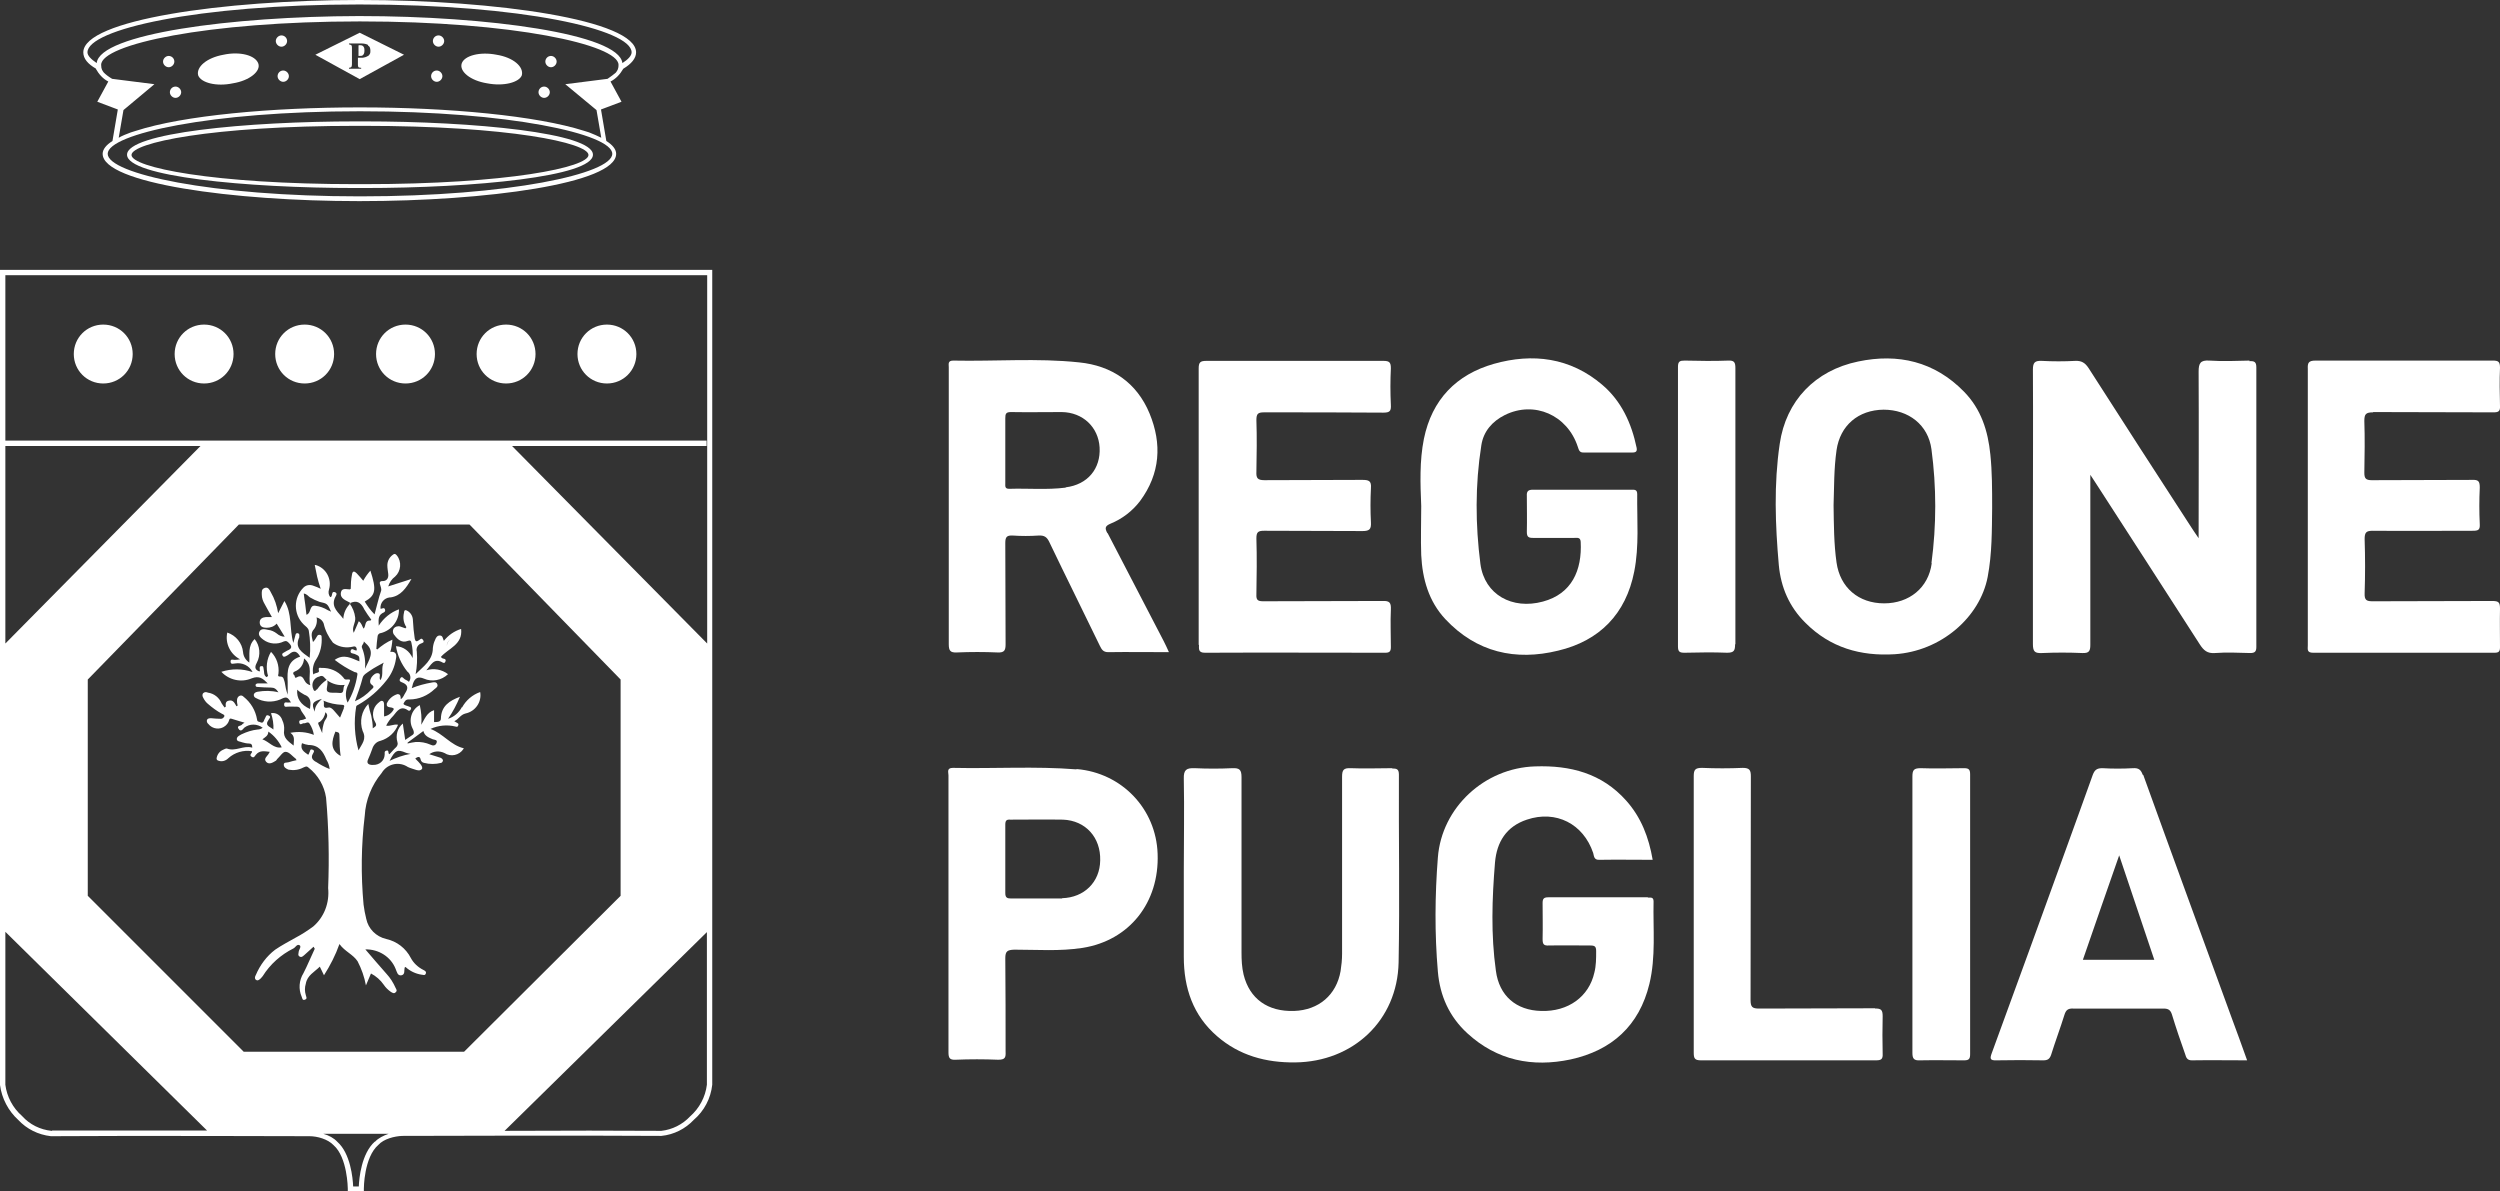 <?xml version="1.0" encoding="UTF-8"?><svg id="Livello_2" xmlns="http://www.w3.org/2000/svg" viewBox="0 0 84.03 40.04"><rect x="0" y="0" width="84.03" height="40.04" fill="#333333" stroke="none"/><defs><style>.cls-1{fill:#fff;}</style></defs><g id="Livello_1-2"><g><path class="cls-1" d="M75.61,12.12c-.45,.01-.9,.03-1.35,0-.3-.02-.36,.09-.36,.37,.01,1.84,0,3.68,0,5.6-.1-.15-.16-.23-.21-.31-1.17-1.8-2.33-3.6-3.49-5.41-.12-.18-.24-.25-.45-.24-.37,.02-.75,.02-1.12,0-.23-.01-.3,.05-.3,.29,.01,1.68,0,3.37,0,5.05,0,1.39,0,2.79,0,4.18,0,.26,.07,.31,.31,.3,.45-.02,.9-.02,1.35,0,.23,.01,.27-.07,.27-.28,0-1.79,0-3.57,0-5.36v-.35c.09,.14,.14,.21,.19,.29,1.16,1.8,2.33,3.6,3.49,5.41,.13,.2,.25,.31,.51,.29,.39-.03,.79-.01,1.18,0,.15,0,.21-.04,.21-.2,0-3.13,0-6.27,0-9.4,0-.18-.06-.22-.23-.21"/><path class="cls-1" d="M35.82,16.39c-.63,.08-1.27,.02-1.9,.04-.15,0-.13-.09-.13-.19,0-.37,0-.75,0-1.12s0-.71,0-1.06c0-.15,.02-.21,.19-.21,.57,.01,1.14,0,1.71,0,.71,.01,1.23,.51,1.27,1.19,.04,.71-.4,1.25-1.14,1.34m1.4,1.54c-.09-.17-.08-.24,.11-.32,.39-.16,.73-.42,.99-.76,.68-.92,.74-1.92,.32-2.94-.43-1.04-1.27-1.61-2.37-1.72-1.41-.15-2.82-.03-4.23-.06-.19,0-.15,.12-.15,.22,0,.71,0,1.42,0,2.13,0,2.39,0,4.79,0,7.18,0,.22,.05,.29,.27,.28,.46-.02,.92-.02,1.37,0,.23,.01,.27-.07,.27-.28-.01-1.13,0-2.26-.01-3.4,0-.2,.05-.26,.25-.25,.29,.02,.58,.02,.87,0,.19-.01,.28,.05,.36,.22,.56,1.17,1.14,2.33,1.7,3.49,.06,.12,.11,.21,.28,.21,.66-.01,1.33,0,2.04,0-.07-.15-.12-.27-.18-.38-.63-1.21-1.25-2.41-1.88-3.62"/><path class="cls-1" d="M52.37,21.87c1.39-.33,2.28-1.23,2.56-2.66,.17-.86,.09-1.73,.1-2.6,0-.16-.09-.15-.2-.15-1.1,0-2.21,0-3.31,0-.16,0-.21,.06-.2,.21,0,.4,.01,.8,0,1.21,0,.17,.06,.2,.21,.2,.46,0,.92,0,1.38,0,.1,0,.21-.03,.22,.13,.05,.96-.3,1.75-1.27,2.01-1.03,.28-1.96-.23-2.1-1.26-.17-1.32-.18-2.66,.03-3.99,.07-.47,.37-.81,.79-1.02,.99-.49,2.1,0,2.45,1.06,.04,.11,.05,.21,.21,.2,.54,0,1.08,0,1.63,0,.13,0,.16-.05,.14-.16-.17-.82-.51-1.57-1.16-2.12-1.07-.91-2.33-1.07-3.64-.7-1.26,.36-2.08,1.2-2.35,2.52-.15,.75-.12,1.51-.09,2.26,0,.55-.02,1.1,0,1.65,.04,.8,.25,1.55,.81,2.15,1.05,1.12,2.36,1.41,3.79,1.06"/><path class="cls-1" d="M55.38,30.16c-1.11,0-2.23,0-3.34,0-.15,0-.19,.05-.19,.19,0,.4,.01,.8,0,1.21,0,.17,.03,.23,.21,.22,.47-.01,.94,0,1.4,0,.15,0,.19,.04,.19,.19,0,.24,0,.49-.06,.72-.18,.81-.88,1.32-1.79,1.29-.84-.02-1.41-.51-1.52-1.35-.17-1.21-.13-2.42-.03-3.64,.06-.69,.38-1.21,1.07-1.44,.98-.33,1.9,.14,2.23,1.12,.03,.1,.02,.24,.21,.23,.59-.01,1.18,0,1.79,0-.13-.76-.39-1.43-.89-1.99-.82-.92-1.88-1.19-3.06-1.15-1.7,.05-3.14,1.38-3.27,3.06-.1,1.28-.11,2.56,0,3.84,.07,.81,.38,1.51,.99,2.07,1,.92,2.19,1.15,3.47,.88,1.38-.3,2.31-1.13,2.65-2.54,.22-.91,.12-1.84,.14-2.77,0-.15-.09-.13-.18-.13"/><path class="cls-1" d="M64.93,18.93c-.11,.83-.76,1.35-1.6,1.35-.86,0-1.48-.53-1.6-1.37-.09-.63-.09-1.27-.1-1.93,.02-.6,.01-1.22,.1-1.85,.12-.83,.73-1.35,1.58-1.36,.84,0,1.5,.51,1.61,1.33,.17,1.27,.17,2.55,0,3.83m1.98-3.65c-.08-.8-.31-1.53-.89-2.12-.99-1.01-2.21-1.29-3.55-1.01-1.45,.3-2.43,1.32-2.64,2.77-.2,1.36-.15,2.72-.03,4.08,.07,.74,.35,1.4,.9,1.94,.83,.83,1.85,1.12,2.99,1.05,1.56-.1,2.87-1.24,3.13-2.6,.15-.79,.14-1.58,.15-2.31,0-.64,0-1.22-.06-1.8"/><path class="cls-1" d="M40.3,21.67c0,.14-.03,.27,.2,.27,2.02-.01,4.04,0,6.06,0,.14,0,.19-.04,.19-.19,0-.42-.02-.84,0-1.26,.01-.23-.04-.3-.28-.29-1.34,.01-2.68,0-4.01,.01-.18,0-.24-.04-.23-.23,.01-.63,.02-1.25,0-1.88,0-.21,.05-.26,.26-.26,1.1,.01,2.21,0,3.31,.01,.24,0,.29-.07,.28-.29-.02-.38-.02-.77,0-1.15,.02-.25-.07-.28-.3-.28-1.09,.01-2.19,0-3.28,.01-.23,0-.28-.07-.27-.28,.01-.58,.02-1.16,0-1.74,0-.21,.05-.26,.26-.26,1.34,0,2.68,0,4.01,.01,.22,0,.26-.06,.25-.26-.02-.41-.02-.82,0-1.23,0-.2-.05-.25-.25-.25-1.98,0-3.96,0-5.95,0-.21,0-.26,.05-.26,.26,0,1.54,0,3.09,0,4.63v4.66Z"/><path class="cls-1" d="M79.77,13.85c1.35,.01,2.69,0,4.04,.01,.16,0,.23-.03,.22-.21-.01-.43-.02-.86,0-1.29,0-.21-.06-.24-.25-.24-1.98,0-3.96,0-5.95,0-.24,0-.27,.08-.26,.28,0,1.54,0,3.09,0,4.63v4.66c0,.13-.04,.25,.18,.25,2.03,0,4.06,0,6.09,0,.15,0,.19-.04,.19-.19,0-.43-.01-.86,0-1.29,0-.21-.04-.26-.26-.26-1.34,.01-2.67,0-4.01,.01-.21,0-.29-.03-.28-.27,.02-.61,.02-1.21,0-1.82,0-.22,.05-.28,.27-.28,1.12,.01,2.24,0,3.37,0,.18,0,.24-.03,.23-.22-.02-.41-.02-.82,0-1.23,0-.21-.04-.27-.26-.26-1.12,.01-2.24,0-3.37,.01-.2,0-.25-.06-.25-.25,.01-.58,.02-1.16,0-1.74,0-.23,.05-.29,.29-.29"/><path class="cls-1" d="M46.8,25.82c-.47,0-.94,.02-1.4,0-.24-.01-.29,.06-.29,.29,0,1.98,0,3.97,0,5.95,0,.19-.02,.39-.05,.58-.14,.8-.73,1.31-1.56,1.34-.89,.03-1.5-.41-1.7-1.22-.06-.25-.07-.5-.07-.75,0-1.96,0-3.93,0-5.89,0-.25-.07-.31-.31-.3-.42,.02-.84,.02-1.26,0-.28-.01-.38,.05-.37,.36,.02,1.03,0,2.06,0,3.09,0,.96,0,1.93,0,2.89,0,1.05,.31,1.97,1.12,2.67,.75,.65,1.64,.89,2.62,.88,1.95-.02,3.44-1.41,3.48-3.36,.04-2.1,0-4.21,.01-6.31,0-.19-.07-.21-.23-.21"/><path class="cls-1" d="M70.01,32.26c.4-1.15,.79-2.29,1.22-3.51,.41,1.21,.79,2.34,1.18,3.51h-2.4Zm2.01-6.22c-.06-.17-.14-.23-.32-.22-.35,.02-.69,.02-1.04,0-.19,0-.26,.07-.32,.23-.29,.82-.59,1.63-.88,2.44-.83,2.3-1.67,4.6-2.51,6.9-.07,.19-.07,.26,.16,.25,.52-.01,1.05-.01,1.57,0,.14,0,.21-.04,.26-.18,.14-.45,.31-.9,.45-1.35,.05-.16,.12-.22,.3-.21,1.01,0,2.02,0,3.03,0,.15,0,.23,.04,.28,.19,.14,.46,.29,.9,.45,1.35,.03,.1,.06,.2,.22,.2,.61-.01,1.22,0,1.86,0-.18-.51-.35-.97-.52-1.43-.99-2.72-1.99-5.44-2.97-8.16"/><path class="cls-1" d="M35.7,30.2c-.28,0-.56,0-.84,0-.29,0-.58,0-.87,0-.13,0-.2-.02-.2-.18,0-.77,0-1.53,0-2.3,0-.14,.04-.18,.17-.17,.59,0,1.18-.01,1.77,0,.76,.03,1.27,.6,1.25,1.37-.01,.73-.54,1.25-1.28,1.27m.48-4.33c-1.38-.11-2.77-.02-4.15-.05-.22,0-.15,.15-.15,.25,0,1.54,0,3.09,0,4.63s0,3.12,0,4.68c0,.19,.04,.26,.24,.25,.48-.02,.95-.02,1.43,0,.23,0,.26-.07,.25-.27,0-1.05,0-2.1-.01-3.14,0-.24,.07-.28,.3-.29,.77,0,1.53,.06,2.3-.06,1.57-.25,2.58-1.52,2.52-3.16-.05-1.51-1.2-2.72-2.72-2.85"/><path class="cls-1" d="M63.03,33.89c-1.3,.01-2.6,0-3.9,.01-.23,0-.29-.05-.29-.29,.01-2.51,0-5.01,.01-7.51,0-.21-.04-.29-.27-.29-.46,.02-.92,.02-1.37,0-.23,0-.28,.06-.28,.28,0,1.54,0,3.09,0,4.63s0,3.1,0,4.66c0,.19,.03,.26,.24,.26,1.96,0,3.93,0,5.89,0,.17,0,.23-.04,.22-.22-.01-.42-.01-.84,0-1.26,0-.2-.04-.27-.26-.26"/><path class="cls-1" d="M66.02,25.82c-.49,0-.97,.02-1.46,0-.23,0-.28,.06-.28,.28,0,1.54,0,3.09,0,4.63s0,3.1,0,4.66c0,.19,.05,.26,.25,.25,.49-.01,.99,0,1.49,0,.16,0,.2-.05,.2-.21,0-3.13,0-6.27,0-9.4,0-.16-.04-.21-.2-.21"/><path class="cls-1" d="M58.33,21.65c0-1.53,0-3.07,0-4.6s0-3.12,0-4.68c0-.19-.04-.26-.24-.25-.49,.02-.97,.01-1.46,0-.16,0-.23,.02-.23,.21,0,3.13,0,6.26,0,9.4,0,.18,.06,.21,.22,.21,.48-.01,.95-.02,1.43,0,.23,0,.27-.07,.27-.28"/><path class="cls-1" d="M2.94,1.76c0-.77,3.67-1.61,9.14-1.61h0s0,0,.01,0h0s0,0,0,0,0,0,0,0h0s0,0,0,0h0c5.47,0,9.14,.84,9.14,1.61,0,.11-.12,.24-.31,.36-.11-.98-4.53-1.58-8.83-1.58h-.04C7.78,.55,3.35,1.14,3.25,2.12c-.19-.13-.31-.25-.31-.36m17.76,.68c-.07,.06-.16,.13-.28,.21l-1.42,.18,1.05,.87,.16,.93c-.12-.06-.26-.12-.41-.18l-.16-.05c-1.6-.51-4.57-.79-7.52-.79h-.04c-2.95,0-5.92,.27-7.52,.79l-.16,.05c-.16,.06-.29,.11-.41,.18l.16-.93,1.04-.87-1.42-.18c-.12-.07-.21-.14-.28-.21-.04-.06-.09-.1-.09-.26,0-.69,3.57-1.46,8.68-1.46h.03c5.11,0,8.68,.78,8.68,1.46,0,.16-.05,.2-.09,.26m-.12,2.73c0,.67-3.48,1.43-8.46,1.43h-.04c-4.98,0-8.46-.76-8.46-1.43s3.48-1.43,8.46-1.43c0,0,0,0,.01,0h.02s0,0,.01,0c4.98,0,8.46,.76,8.46,1.43M3.22,2.31c.1,.18,.24,.34,.42,.43l-.37,.68,.69,.26-.18,1.06c-.21,.13-.33,.28-.33,.43,0,.99,4.38,1.59,8.61,1.59h.04c4.24,0,8.61-.59,8.61-1.59,0-.15-.12-.3-.33-.43l-.18-1.06,.69-.26-.37-.68c.18-.09,.32-.24,.43-.43,.27-.16,.43-.35,.43-.55,0-1.09-4.71-1.76-9.28-1.76h-.04C7.51,0,2.8,.67,2.8,1.76c0,.21,.15,.39,.43,.55"/><path class="cls-1" d="M12.11,4.23s.07,0,.11,0c4.88,0,7.56,.57,7.56,.98s-2.7,.98-7.56,.98c-.04,0-.07,0-.11,0h-.02s-.07,0-.11,0c-4.86,0-7.56-.57-7.56-.98s2.67-.98,7.56-.98c.04,0,.07,0,.11,0h.02Zm-.12-.15c-3.73,0-7.72,.39-7.72,1.12s3.97,1.12,7.72,1.12c.04,0,.08,0,.11,0s.08,0,.12,0c3.74,0,7.71-.39,7.71-1.12s-3.99-1.12-7.71-1.12c-.04,0-.08,0-.12,0s-.08,0-.11,0"/><path class="cls-1" d="M16.69,1.84c-.56-.11-1.08,.03-1.17,.29-.09,.27,.29,.58,.85,.67,.56,.11,1.08-.03,1.17-.27,.07-.29-.29-.6-.85-.69"/><path class="cls-1" d="M14.74,1.19c-.11,0-.19,.09-.19,.19s.09,.19,.19,.19,.19-.09,.19-.19-.09-.19-.19-.19"/><path class="cls-1" d="M14.68,2.37c-.11,0-.19,.09-.19,.19s.09,.19,.19,.19,.19-.09,.19-.19-.09-.19-.19-.19"/><path class="cls-1" d="M18.29,2.91c-.11,0-.19,.09-.19,.19s.09,.19,.19,.19,.19-.09,.19-.19-.09-.19-.19-.19"/><path class="cls-1" d="M18.52,1.88c-.11,0-.19,.09-.19,.19s.09,.19,.19,.19,.19-.09,.19-.19-.09-.19-.19-.19"/><path class="cls-1" d="M7.51,1.84c-.56,.1-.92,.41-.85,.69,.09,.25,.61,.39,1.17,.27,.56-.09,.95-.41,.85-.67-.1-.27-.61-.41-1.17-.29"/><path class="cls-1" d="M9.65,1.38c0-.11-.09-.19-.19-.19s-.19,.09-.19,.19,.09,.19,.19,.19,.19-.09,.19-.19"/><path class="cls-1" d="M9.52,2.37c-.11,0-.19,.09-.19,.19s.09,.19,.19,.19,.19-.09,.19-.19-.09-.19-.19-.19"/><path class="cls-1" d="M5.9,2.91c-.11,0-.19,.09-.19,.19s.09,.19,.19,.19,.19-.09,.19-.19-.09-.19-.19-.19"/><path class="cls-1" d="M5.86,2.07c0-.11-.09-.19-.19-.19s-.19,.09-.19,.19,.09,.19,.19,.19,.19-.09,.19-.19"/><path class="cls-1" d="M12.25,1.71c0-.05,0-.1-.03-.14-.02-.03-.05-.05-.11-.05-.02,0-.04,0-.05,0-.01,0-.01,.02-.01,.03v.33c.07,0,.12,0,.14-.02,.04-.03,.06-.08,.06-.16"/><path class="cls-1" d="M12.37,1.53c.06,.03,.08,.09,.08,.18,0,.04,0,.08-.03,.12-.02,.04-.06,.06-.11,.08-.04,.02-.08,.02-.11,.03-.04,0-.09,0-.17,0v.23s0,.07,.02,.09c.02,.01,.04,.02,.09,.02v.03h-.41v-.03s.07-.01,.08-.03c.01-.01,.02-.04,.02-.09v-.55s0-.08-.02-.09c-.01-.01-.04-.02-.08-.03v-.03h.4c.11,0,.19,.02,.24,.05m-1.77,.33l1.49,.82,1.49-.82-1.49-.74-1.49,.74Z"/><path class="cls-1" d="M14.55,24.85h0c.06,.02,.17,.01,.12,.13-.04,.09-.12,.09-.2,.05-.16-.07-.33-.1-.5-.09-.09,.01-.18,.03-.27,.05v-.03s.53-.39,.53-.39c.04,.17,.18,.22,.32,.28m-1.46,.73h0c.19-.37,.27-.4,.55-.28,.05,.02,.11,.03,.16,.04-.25,.04-.49,.13-.72,.24m-1.39-1.95h0c-.1-.21-.08-.44,.03-.64,.07-.16,.07-.16-.09-.15-.06,0-.07-.05-.1-.08-.18-.21-.45-.32-.72-.31-.05,0-.12-.04-.09,.09,.02,.09-.12,.06-.19,.13-.04-.18,0-.36,.1-.51,.14-.22,.2-.49,.18-.75,0-.03,0-.06-.05-.07-.04-.01-.08,0-.1,.04-.04,.07-.08,.14-.14,.2-.03-.15-.1-.3,.04-.44,.08-.11,.11-.26,.08-.39,.11,.03,.2,.1,.24,.21,.05,.23,.16,.45,.31,.64,.17,.13,.38,.18,.59,.15,.07,0,.18-.08,.21,.06v.05s-.03,0-.03,0c-.06,0-.13-.09-.17,0-.04,.11,.08,.1,.13,.12,.16,.07,.16,.07,.16,.25-.26-.1-.52-.27-.83-.05,.21,.16,.43,.3,.67,.41,.05,.01,.11,.01,.09,.1-.05,.33-.16,.65-.34,.95m-.11,.16c-.04,.1-.08,.2-.13,.32-.07-.08-.13-.15-.2-.23-.05-.06-.12-.12-.18-.11-.26,.06-.12-.14-.18-.23,.2,.09,.41,.13,.62,.14,.1,0,.09,.05,.06,.11h0Zm-.29,.79h0c.13,.03,.14,.03,.14,.18,0,.21,.01,.43,.04,.64-.37-.21-.3-.51-.18-.81m-.34-.67c.15,.13,.01,.23-.03,.33-.04,.12-.07,.25-.07,.38-.04-.09-.08-.18-.12-.28-.02-.03-.02-.07,.01-.09,0,0,.01,0,.02,0h0c.11-.08,.18-.2,.2-.34m-.36-.01c-.12-.27-.08-.34,.24-.43-.13,.13-.24,.24-.24,.43m.07-.75c-.04,.05-.09,.09-.12-.01-.07-.15-.01-.33,.14-.4,.02,0,.04-.02,.06-.02,.14-.07,.17,.05,.25,.11-.13,.09-.23,.19-.32,.32m.34-.3c.17,.12,.38,.18,.59,.15-.09,.09,.02,.3-.19,.27-.13-.02-.29,.02-.38-.04s.02-.22-.02-.38m-.38,2.74c-.12-.07-.18-.15-.1-.28,.02-.04,.07-.1-.01-.13-.1-.04-.08,.05-.11,.09-.01,.03-.02,.05-.04,.08-.14-.1-.28-.18-.21-.39h0c.07,.03,.15,.05,.22,.06,.35,0,.49,.22,.6,.49,.06,.1,.1,.21,.11,.32-.17-.07-.32-.15-.47-.25m-.31-4.94c-.01-.11-.03-.23-.04-.34-.02-.11-.03-.23-.05-.37,.1,.01,.15,.09,.21,.13,.1,.06,.21,.11,.32,.15,.26,.06,.26,.05,.39,.33-.06-.03-.09-.04-.11-.05-.13-.08-.27-.13-.42-.15-.21-.03-.13,.24-.29,.3m.11,3.17q-.47-.21-.43-.65h0c.07,.07,.15,.12,.24,.17,.25,.09,.21,.29,.19,.48m-.53-1.13h0s-.09-.09,.02-.13c.18-.07,.3-.24,.31-.44,.33,.27,.12,.6,.21,.9-.08-.02-.15-.07-.19-.15-.06-.12-.12-.2-.27-.11-.07,.04-.06-.05-.07-.07m2.33-2.24h0c.08,.13,.16,.25,.25,.37l-.03,.03c-.21-.02-.14,.19-.23,.27-.05-.08-.06-.18-.16-.25l-.17,.39c-.08-.18,.07-.33,.05-.51-.02-.18-.09-.34-.19-.48,.24-.12,.37-.03,.48,.17m0,1.11s.05,.05,.06,.06c.34,.29,.1,.57-.02,.86h0c.02-.24-.01-.48-.1-.7-.04-.09,.06-.12,.06-.22m.68,.69c-.12,.2,0,.42-.12,.61h0s-.02-.03-.02-.03c-.03-.07,.04-.18-.05-.2-.09-.02-.17,.05-.23,.13-.05,.08-.08,.19,0,.25,.12,.08,.04,.12-.01,.17-.15,.16-.34,.3-.55,.39,.1-.27,.19-.52,.26-.79,.02-.1,.15-.17,.25-.24,.14-.1,.29-.17,.48-.28m-4.1,2.59c.09-.07,.2-.12,.2-.26,.19,.13,.35,.32,.45,.53-.27,.05-.42-.19-.65-.27m6.43-3.43c-.12,.07-.22,.14-.23,.29,0-.15,.1-.21,.23-.29m.28,2.34c-.1,.19-.27,.34-.47,.4,.16-.23,.29-.48,.4-.74-.35,.13-.63,.31-.64,.73,0,.12-.12,.12-.23,.12v-.4c-.25,.08-.32,.31-.43,.49,.02-.22,0-.44-.05-.66-.28,.15-.39,.51-.24,.79,0,.01,.01,.02,.02,.04,.03,.09,.04,.14-.05,.19-.07,.05-.15,.1-.22,.15l-.08-.55c-.18,.15-.25,.4-.18,.63,.02,.05,0,.12-.04,.16-.08,.07-.15,.16-.23,.24-.06-.02,0-.15-.1-.12-.09,.02-.05,.1-.06,.14-.01,.2-.18,.35-.39,.34-.02,0-.03,0-.05,0-.12-.01-.17-.07-.12-.18,.05-.12,.1-.23,.14-.35,.04-.14,.14-.25,.28-.28,.27-.08,.49-.28,.59-.54-.15-.03-.26,.06-.4,.03,.06-.12,.14-.23,.24-.33,.13-.16,.25-.36,.5-.18,.03,.02,.07,.01,.09-.04,.03-.07-.02-.07-.06-.09-.06-.03-.14-.03-.19-.09,.04-.09,.08-.16,.2-.15,.32,0,.62-.13,.85-.35,.05-.04,.12-.08,.09-.16-.03-.09-.12-.07-.18-.06-.23,.04-.46,.1-.68,.19,.02-.06,.03-.1,.04-.15,.07-.2,.18-.25,.37-.17,.27,.12,.59,.06,.81-.15-.21-.16-.48-.21-.73-.13,.15-.16,.25-.44,.55-.26,.04,.02,.07,.02,.09-.03,.03-.06,0-.09-.05-.1-.04,0-.08-.03-.1-.06,.25-.29,.74-.41,.68-.94-.23,.07-.43,.21-.58,.4-.04-.08-.03-.18-.14-.18-.09,0-.13,.08-.16,.16-.04,.08-.06,.17-.07,.26,0,.41-.31,.61-.58,.88,.05-.25,.06-.51,.04-.76-.03-.11,.03-.23,.14-.27,.04-.02,.13-.03,.07-.12-.06-.09-.1-.01-.14,.01-.08,.06-.12,.04-.14-.06-.03-.2-.05-.4-.06-.6,0-.13-.06-.25-.17-.32-.07-.04-.12-.06-.13,.05-.04,.17-.02,.34,.08,.49l-.03,.04c-.06-.02-.11-.04-.17-.06-.08-.03-.18,0-.23,.07-.04,.07-.03,.16,.03,.22,.11,.15,.25,.27,.45,.19,.08-.03,.11,0,.12,.07,.04,.17,.05,.34,.04,.51-.1-.23-.31-.39-.56-.4,.05,.31,.18,.6,.38,.85,.11,.08,.14,.23,.06,.34,0,0,0,0,0,.01-.04-.03-.08-.06-.13-.08-.05-.02-.11-.15-.17-.03-.06,.1,.06,.12,.1,.14,.17,.08,.17,.19,.08,.33-.05,.07-.07,.17-.16,.22,0-.08,0-.17-.11-.17-.16,.05-.29,.16-.36,.32-.02,.18,.18,.08,.24,.18-.06,.13-.19,.23-.33,.25v-.37c0-.06,0-.14-.06-.15-.05-.02-.1,.04-.15,.08-.18,.16-.21,.43-.09,.63,.08,.13,0,.15-.08,.21,0-.14-.02-.28-.05-.42-.04-.12-.07-.25-.1-.4-.23,.24-.3,.59-.19,.91,.14,.27-.02,.43-.14,.65-.13-.47-.16-.97-.08-1.45,0-.05,.03-.06,.07-.08,.37-.21,.69-.49,.95-.82,.17-.21,.28-.46,.32-.73,.03-.14,0-.25-.19-.23,.04-.13,.06-.27,.07-.41-.19,.08-.36,.2-.51,.33,0,0-.02-.02-.03-.02,.01-.14,.02-.27,.04-.41,0-.06,.05-.12,.11-.12h0c.36-.09,.62-.42,.61-.8-.28,.1-.52,.3-.68,.55,0-.16-.04-.32,.12-.42,.04-.02,.12-.04,.09-.13-.03-.08-.1-.01-.15-.02-.02-.19,.12-.36,.31-.38,0,0,.02,0,.03,0,.34-.05,.52-.31,.7-.62l-.78,.25c.04-.13,.12-.25,.23-.33,.2-.18,.23-.5,.06-.71-.05-.06-.08-.07-.14-.02-.11,.08-.18,.21-.18,.35,0,.1,.02,.2,.03,.29,.02,.16-.07,.25-.2,.24-.06,0-.1,.03-.08,.1,.02,.07,.06,.16,.04,.23-.09,.25-.14,.51-.22,.79-.13-.13-.24-.28-.33-.43,.37-.21,.4-.39,.19-1.04-.09,.1-.17,.21-.24,.34-.07-.08-.14-.17-.22-.25-.07-.07-.14-.1-.16,.05-.03,.15-.04,.31-.04,.47,0,0-.02,.01-.03,.02-.11,0-.27-.06-.3,.1-.04,.22,.18,.27,.33,.36-.15,.14-.24,.32-.25,.53-.15-.21-.41-.37-.29-.69,.02-.06,.13-.17,0-.21-.11-.03-.07,.11-.12,.16,0,0-.02,.01-.03,.01-.06-.08-.07-.17-.04-.26,.1-.35-.1-.72-.45-.82-.01,0-.02,0-.03,0,.03,.13,.05,.26,.08,.39,.03,.13,.07,.26,.12,.41-.08-.04-.15-.07-.24-.1-.12-.05-.25-.03-.34,.06-.34,.34-.34,.89,0,1.23,0,0,.02,.02,.02,.02,.06,.06,.14,.1,.16,.2,.05,.3,.06,.61,.03,.91-.25-.18-.52-.33-.35-.69,0-.01,0-.03,0-.04,.01-.05,0-.09-.06-.1-.06,0-.06,.04-.07,.07-.02,.07-.04,.15-.07,.26-.14-.49-.03-.98-.3-1.41l-.21,.41c-.04-.25-.12-.49-.25-.71-.04-.08-.09-.18-.2-.14-.12,.04-.1,.14-.1,.23,0,.11,.04,.22,.1,.32,.07,.14,.16,.28,.24,.43-.07,0-.13,0-.2,0-.11,.01-.21,.05-.21,.18,0,.15,.12,.18,.23,.18,.13,0,.25-.04,.34-.14l.27,.44c-.1,0-.19-.04-.27-.11-.08-.06-.18-.11-.29-.12-.1-.02-.23-.06-.29,.06-.06,.12,.05,.21,.13,.27,.2,.15,.47,.17,.69,.06,.08-.03,.11-.01,.17,.05,.13,.13,.09,.2-.06,.26-.04,.02-.08,.05-.12,.07-.04,.02-.06,.05-.03,.1,.02,.04,.06,.04,.1,.02,.05-.02,.09-.05,.13-.08,.15-.13,.26-.09,.36,.09-.43,.14-.44,.48-.42,.85,0,.13,0,.26,0,.43-.05-.14-.08-.28-.1-.42-.03-.08-.03-.19-.14-.19-.11,0-.08-.04-.07-.1,.03-.27-.06-.54-.25-.73-.15,.24-.18,.54-.1,.81l-.05,.04c-.11-.07-.07-.18-.1-.28-.01-.04,0-.1-.07-.09-.07,0-.06,.05-.06,.1,0,.03,.02,.06-.01,.08-.15-.06-.17-.14-.09-.29,.14-.26,.11-.58-.07-.8-.24,.23-.16,.52-.18,.79-.12-.08-.2-.21-.21-.35-.03-.31-.24-.56-.53-.66-.08,.36,.1,.73,.43,.9-.06,.01-.12,.02-.18,.02-.05,0-.14-.04-.14,.05,0,.12,.1,.07,.15,.07,.24-.04,.48,.07,.59,.29-.34-.12-.71-.12-1.05-.01,.26,.28,.67,.37,1.02,.22,.26-.1,.38,.01,.54,.17h-.33s-.08,0-.08,.06c0,.05,.03,.06,.08,.06,.14,.01,.29,.02,.43,.02,.12,0,.18,.04,.26,.16-.23-.06-.47-.06-.7-.02-.06,.01-.12,.04-.13,.1,0,.05,.02,.09,.07,.11,.25,.14,.55,.16,.82,.05,.2-.1,.24-.1,.36,.1-.02,0-.04,0-.06,0-.06,.02-.17-.05-.17,.07s.11,.06,.17,.07c.04,0,.08,0,.12,0,.09,.01,.22-.03,.26,.08,.04,.12,.14,.2,.19,.32l-.1,.04c-.05,.02-.15-.01-.13,.1,.03,.11,.1,.01,.16,.02,.05,.01,.14-.08,.19,.02,.07,.11,.12,.24,.14,.37-.25-.1-.52-.12-.79-.07,.17,.12,.11,.26,.11,.43-.19-.15-.36-.26-.32-.52,.01-.11-.01-.23-.06-.33-.05-.17-.21-.27-.38-.24,.06,.18,.09,.37,.08,.55-.11-.1-.31-.12-.16-.33,.02-.04,.1-.1,0-.14-.09-.04-.09,.04-.12,.09-.02,.03-.03,.06-.04,.09-.03,.07-.08,.07-.13,.04-.04-.02-.09,0-.1-.09-.05-.3-.21-.57-.45-.76-.08-.09-.2-.03-.22,.08-.01,.07,0,.15,.02,.21l-.04,.03c-.06-.1-.11-.23-.26-.19-.11,.02-.11,.11-.1,.2l-.04,.03s-.07-.09-.1-.14c-.08-.19-.25-.33-.46-.36-.05-.02-.1-.03-.15,.01-.05,.04-.04,.11-.01,.16,.04,.08,.09,.15,.15,.2,.15,.13,.31,.25,.48,.34,.04,.02,.1,.04,.08,.09-.02,.04-.06,.08-.11,.08-.11,0-.22-.01-.33-.02-.05,0-.11,0-.14,.05-.02,.05,0,.11,.04,.14,.14,.18,.4,.21,.57,.07,.05-.04,.1-.1,.12-.16,.02-.04,.01-.11,.1-.08,.14,.05,.28,.08,.43,.13-.04,.03-.07,.04-.08,.06-.04,.06-.2,.03-.12,.15,.08,.12,.15,0,.19-.04,.18-.14,.43-.14,.62,0-.05,.04-.11,.06-.17,.06-.19,.02-.37,.08-.54,.16-.07,.04-.16,.08-.16,.16,0,.09,.12,.08,.18,.11,.07,.02,.15,.04,.23,.04,.08,0,.11,.04,.11,.14-.29-.09-.56,.14-.85,.03-.03-.01-.09,.02-.13,.04-.12,.05-.2,.16-.22,.29,0,.05,.03,.07,.07,.08,.12,.04,.24,0,.33-.09,.21-.19,.51-.28,.79-.23,.02,.07-.11,.11-.02,.18,.09,.07,.12-.03,.15-.06,.13-.16,.29-.12,.47-.1-.02,.04-.04,.05-.04,.07-.05,.08-.18,.16-.08,.27,.1,.1,.22,.02,.32-.04,.02-.01,.03-.03,.04-.05,.1-.09,.2-.26,.29-.25,.12,0,.23,.15,.35,.24,0,0,0,.02,.02,.04-.09,.02-.18,.04-.27,.07-.06,.02-.17-.01-.16,.09,0,.08,.08,.13,.16,.16,.17,.03,.34,.01,.49-.07,.06-.02,.11-.07,.18,0,.32,.25,.53,.61,.59,1.01,.09,1.01,.11,2.03,.07,3.04,.05,.49-.13,.97-.5,1.29-.19,.14-.39,.27-.6,.38-.23,.13-.46,.25-.68,.4-.29,.22-.51,.52-.65,.85-.03,.05-.05,.12,0,.16,.06,.05,.12,0,.17-.05,.02-.02,.04-.05,.06-.07,.25-.4,.61-.72,1.03-.93,.07-.03,.12-.16,.21-.11,.07,.05-.02,.14-.03,.22,0,.05-.04,.12,.03,.16,.07,.04,.11-.01,.16-.05l.31-.28,.04,.07c-.13,.27-.24,.55-.38,.82-.15,.24-.17,.54-.06,.79,.02,.04,.02,.14,.11,.1,.09-.03,.04-.1,.03-.15-.04-.13-.04-.26,0-.39,.05-.28,.29-.39,.47-.57l.14,.29c.21-.33,.39-.68,.52-1.05,.18,.25,.46,.35,.61,.58,.13,.25,.23,.53,.28,.81l.17-.4c.17,.09,.32,.22,.43,.38,.06,.09,.14,.17,.24,.24,.05,.03,.11,.07,.16,.01,.06-.05,.02-.1,0-.14-.08-.18-.18-.34-.31-.48-.24-.27-.47-.54-.71-.82,.45-.01,.86,.25,1.02,.66,.04,.09,.06,.24,.2,.21,.12-.03,.08-.16,.1-.25,0-.01,.01-.02,.03-.03,.15,.14,.34,.23,.54,.26,.05,0,.11,.04,.14-.03,.03-.07-.02-.1-.08-.13-.18-.09-.33-.23-.42-.4-.17-.33-.47-.56-.83-.64-.34-.08-.6-.34-.67-.68-.04-.16-.07-.32-.09-.48-.09-.99-.08-1.99,.04-2.98,.03-.53,.23-1.03,.57-1.44,.17-.29,.54-.39,.83-.23,.02,.01,.03,.02,.05,.03,.02,.01,.05,.02,.07,.03,.14,.04,.32,.14,.4,.04,.06-.08-.1-.23-.2-.33,0-.01-.02-.02-.02-.03,.07-.04,.15-.1,.18,.04,.01,.05,.05,.1,.11,.11,.19,.05,.39,.05,.58,0,.03-.01,.05-.04,.06-.07,0-.05-.04-.08-.08-.1l-.38-.12c.15-.11,.34-.12,.51-.04,.21,.14,.5,.08,.64-.14,0,0,0-.01,.01-.02-.44-.1-.69-.49-1.12-.65,.26-.12,.56-.15,.84-.08,.04,.01,.07,.02,.09-.03s.01-.07-.03-.09c-.03-.02-.07-.04-.1-.06,.15-.07,.21-.22,.38-.26,.33-.07,.55-.39,.49-.72h0c-.26,.09-.48,.28-.61,.52"/><path class="cls-1" d="M20.4,12.89h0c.55,0,.99-.44,.99-.99,0-.55-.44-.99-.99-.99-.55,0-.99,.44-.99,.99h0c0,.55,.44,.99,.99,.99"/><path class="cls-1" d="M17.01,12.89h0c.55,0,.99-.44,.99-.99,0-.55-.44-.99-.99-.99-.55,0-.99,.44-.99,.99h0c0,.55,.44,.99,.99,.99"/><path class="cls-1" d="M13.63,12.89h0c.55,0,.99-.44,.99-.99,0-.55-.44-.99-.99-.99-.55,0-.99,.44-.99,.99h0c0,.55,.44,.99,.99,.99"/><path class="cls-1" d="M10.24,12.89h0c.55,0,.99-.44,.99-.99,0-.55-.44-.99-.99-.99-.55,0-.99,.44-.99,.99h0c0,.55,.44,.99,.99,.99"/><path class="cls-1" d="M3.47,12.89h0c.55,0,.99-.44,.99-.99,0-.55-.44-.99-.99-.99-.55,0-.99,.44-.99,.99h0c0,.55,.44,.99,.99,.99"/><path class="cls-1" d="M6.86,12.89h0c.55,0,.99-.44,.99-.99,0-.55-.44-.99-.99-.99-.55,0-.99,.44-.99,.99h0c0,.55,.44,.99,.99,.99"/><path class="cls-1" d="M23.77,9.25v12.38l-6.56-6.64h6.54v-.18H.18v-5.56H23.77Zm-.57,28.27c-.26,.28-.61,.45-.97,.49h-.03c-1.25-.01-3.39-.01-5.24,0l6.8-6.68v5.13c-.05,.41-.25,.79-.57,1.07m-10.59,.84c-.45,.4-.53,1.23-.54,1.51h-.19c-.01-.28-.09-1.11-.53-1.5-.12-.13-.29-.22-.47-.27h2.19c-.17,.06-.34,.14-.46,.27M.18,21.63v-6.64H6.74L.18,21.63Zm8.01,13.72l-5.24-5.24v-7.27l.03-.03,5.05-5.18h7.75l.03,.03,5.05,5.18v7.27l-5.26,5.24h-7.4Zm-6.44,2.66h-.02c-.38-.04-.73-.21-.99-.5-.31-.27-.51-.65-.56-1.05v-5.14l6.78,6.68c-1.84,0-3.97,0-5.21,0M0,36.47c.06,.45,.28,.87,.61,1.17,.29,.31,.67,.5,1.1,.55h.03c2.5-.02,8.6,0,8.66,0,.27,0,.62,.1,.81,.3,.47,.41,.48,1.45,.48,1.46v.09h.54v-.09s0-1.05,.49-1.47c.18-.2,.54-.29,.8-.3,.06,0,6.17-.02,8.67,0h.04c.42-.04,.81-.24,1.09-.54,.35-.3,.57-.72,.62-1.18V9.07H0v27.4Z"/></g></g></svg>